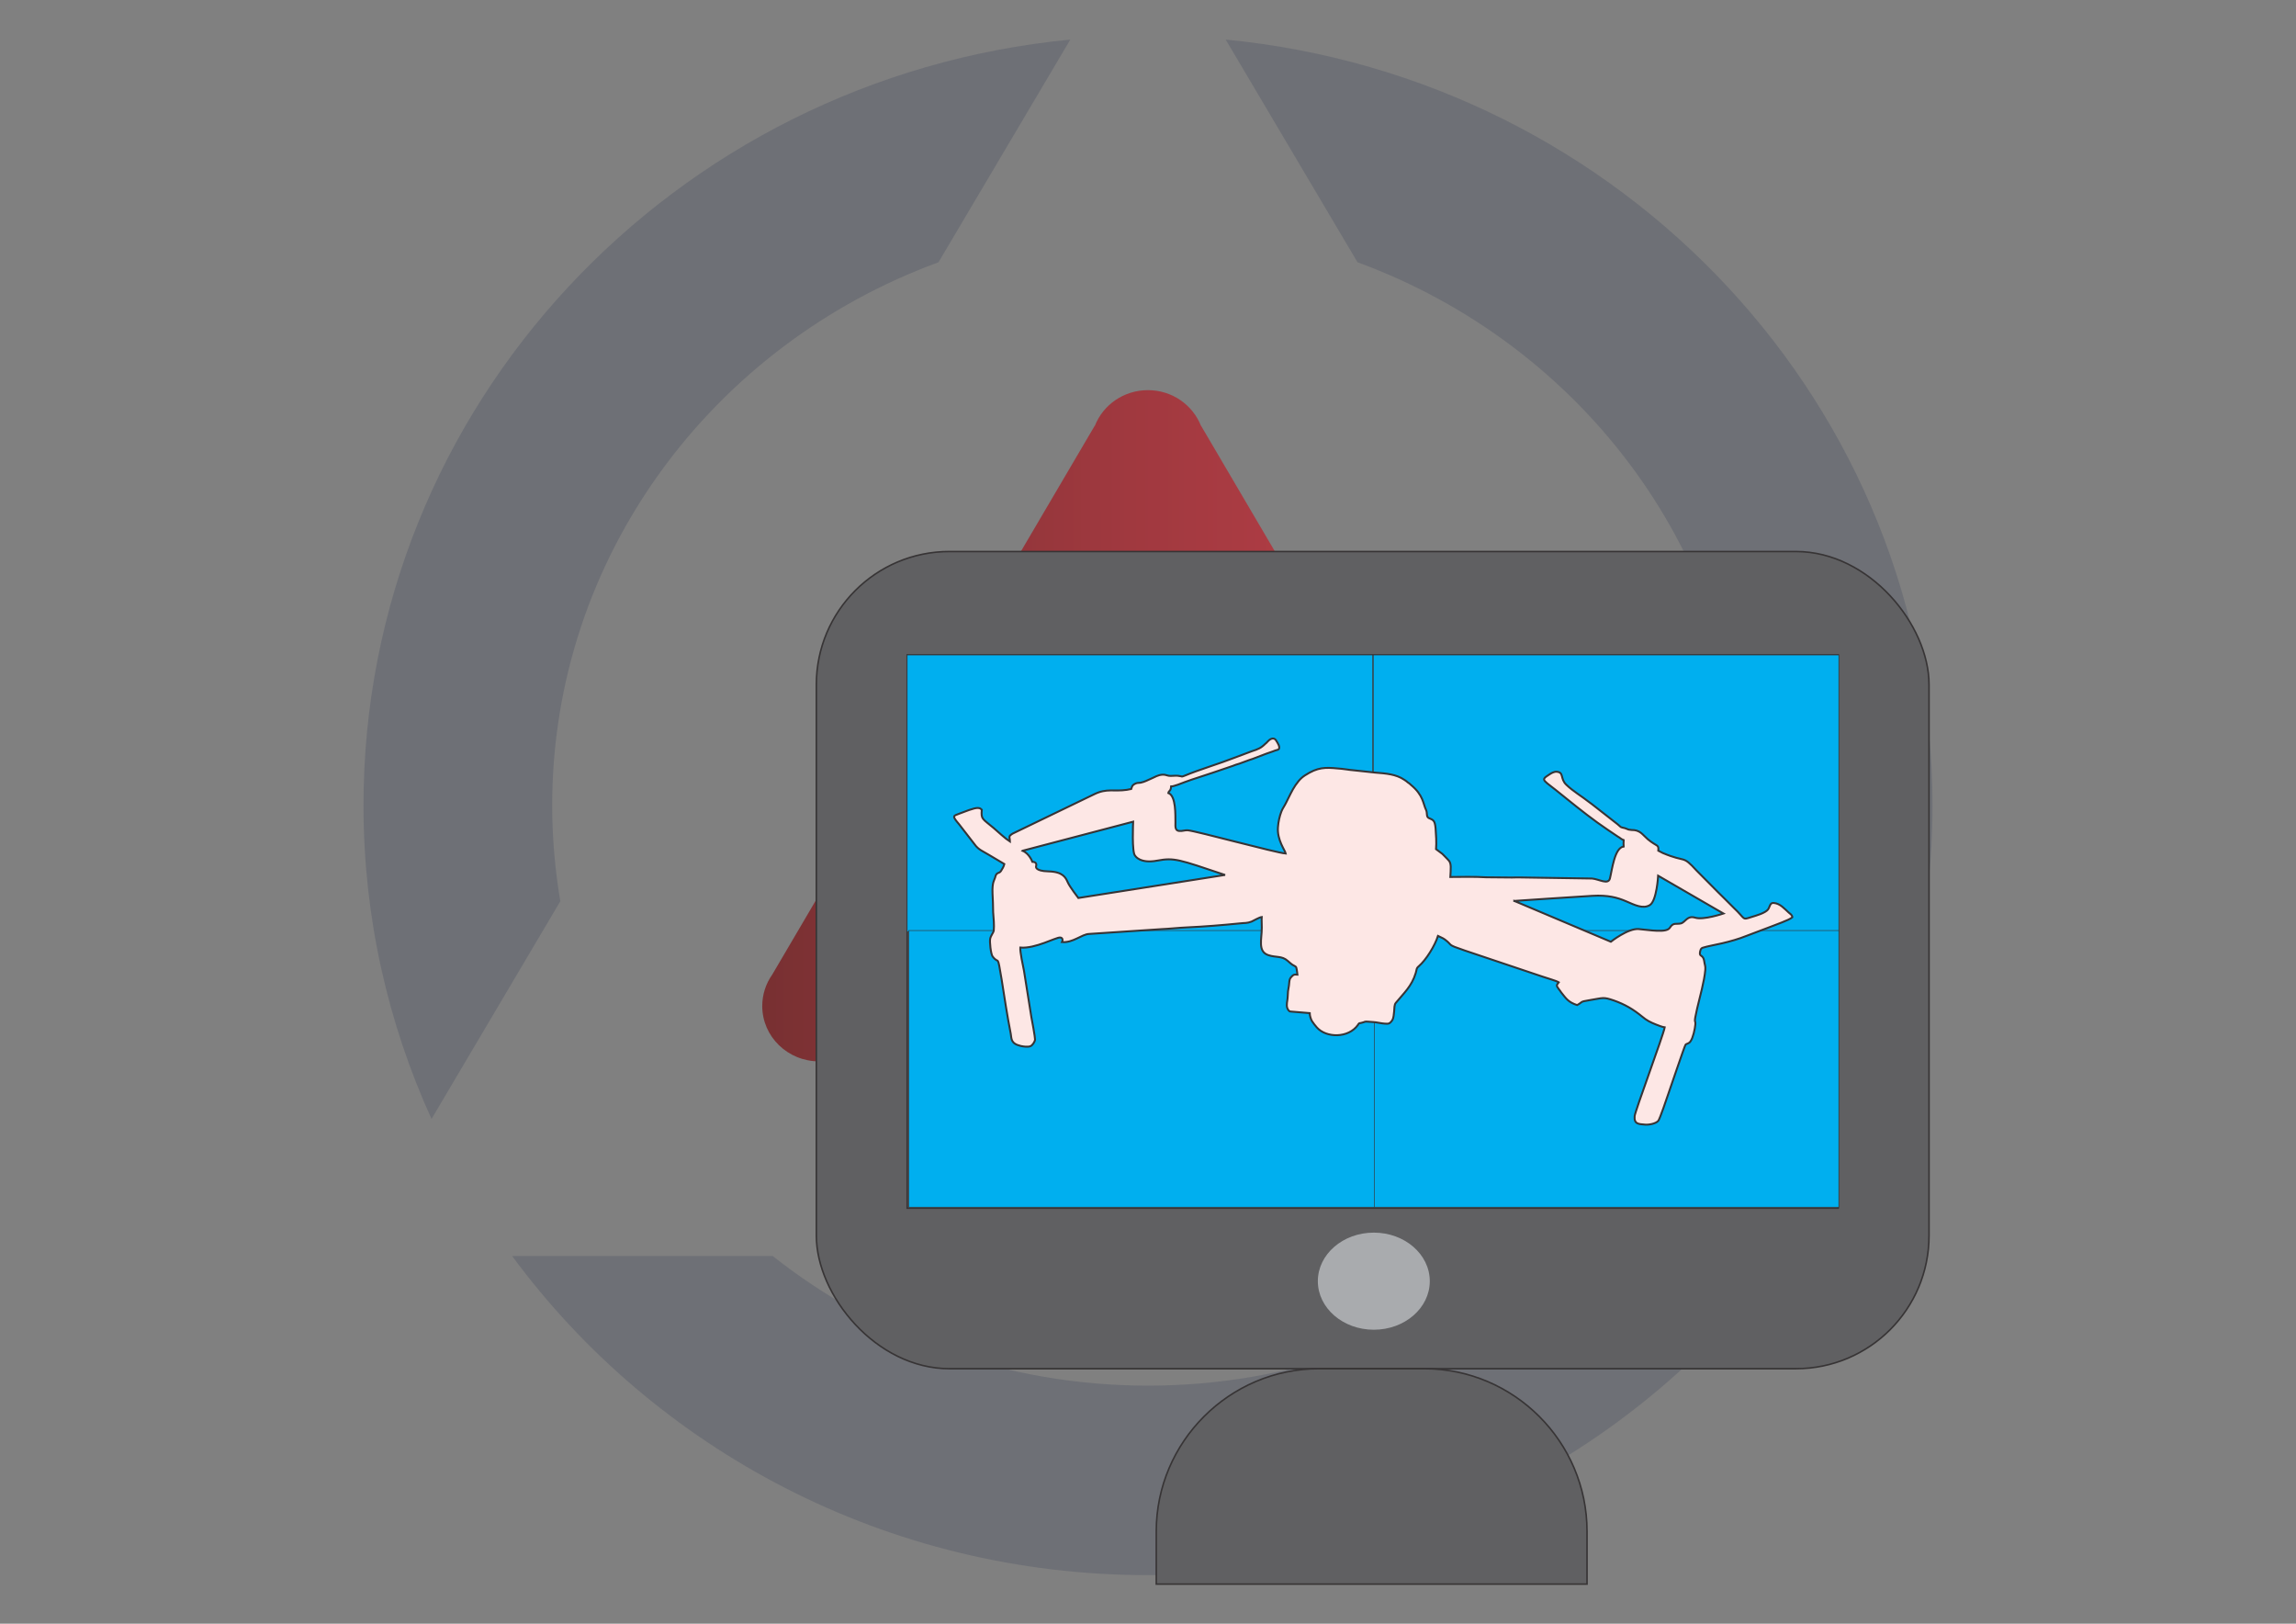 <?xml version="1.0" encoding="UTF-8"?>
<!DOCTYPE svg PUBLIC "-//W3C//DTD SVG 1.1//EN" "http://www.w3.org/Graphics/SVG/1.1/DTD/svg11.dtd">
<!-- Creator: CorelDRAW X7 -->
<svg xmlns="http://www.w3.org/2000/svg" xml:space="preserve" width="297mm" height="210mm" version="1.1" style="shape-rendering:geometricPrecision; text-rendering:geometricPrecision; image-rendering:optimizeQuality; fill-rule:evenodd; clip-rule:evenodd"
viewBox="0 0 29700 21000"
 xmlns:xlink="http://www.w3.org/1999/xlink">
 <rect x="0" y="0" width="29700" height="21000" fill="#808080" stroke="none"/>
 <defs>
  <style type="text/css">
   <![CDATA[
    .str2 {stroke:#373435;stroke-width:25}
    .str0 {stroke:#373435;stroke-width:20}
    .str1 {stroke:#373435;stroke-width:7.62}
    .fil3 {fill:none}
    .fil5 {fill:#A9ABAE}
    .fil6 {fill:#606062}
    .fil2 {fill:#606062}
    .fil7 {fill:#FDE7E5}
    .fil4 {fill:#00AFEF}
    .fil0 {fill:#6E7076;fill-rule:nonzero}
    .fil1 {fill:url(#id0)}
   ]]>
  </style>
  <linearGradient id="id0" gradientUnits="userSpaceOnUse" x1="9859.78" y1="9386.52" x2="19840.2" y2="9386.52">
   <stop offset="0" style="stop-opacity:1; stop-color:#783032"/>
   <stop offset="0.431" style="stop-opacity:1; stop-color:#9D383E"/>
   <stop offset="1" style="stop-opacity:1; stop-color:#C2414B"/>
  </linearGradient>
 </defs>
 <g id="Layer_x0020_1">
  <g id="_2231159252080">
   <g>
    <path class="fil0" d="M17560 3392c2919,1069 4997,3810 4997,7025 0,422 -38,836 -106,1239l1667 2816c563,-1239 880,-2610 880,-4055 0,-5164 -4010,-9410 -9143,-9905l1705 2880z"/>
    <path class="fil0" d="M19703 16245c-1325,1047 -3013,1676 -4853,1676 -1840,0 -3529,-628 -4854,-1676l-3371 0c1843,2499 4839,4127 8225,4127 3385,0 6381,-1628 8225,-4127l-3372 0z"/>
    <path class="fil0" d="M7248 11656c-68,-403 -105,-817 -105,-1239 0,-3215 2077,-5956 4997,-7025l1705 -2880c-5133,495 -9143,4741 -9143,9905 0,1445 316,2816 880,4055l1666 -2816z"/>
    <path class="fil1" d="M14163 5506l-2 0 -4173 7101 0 0c-81,115 -128,255 -128,404 0,396 330,716 735,716l0 0 8510 0 0 0c406,0 735,-320 735,-716l0 0c0,-98 -20,-192 -57,-278l0 0 0 0c-21,-49 -49,-95 -81,-138l0 0 -4166 -7089 -1 1c-106,-269 -372,-461 -686,-461 -314,0 -580,191 -686,460l0 0z"/>
   </g>
   <g>
    <rect class="fil2 str0" x="10560" y="7133" width="14393" height="10569" rx="1721" ry="1721"/>
    <rect class="fil3 str0" x="11735" y="8471" width="12044" height="7155"/>
    <rect class="fil4 str1" x="11735" y="8471" width="6022" height="3578"/>
    <rect class="fil4 str1" x="17764" y="8471" width="6022" height="3578"/>
    <rect class="fil4 str1" x="17764" y="12035" width="6022" height="3578"/>
    <rect class="fil4 str1" x="11755" y="12035" width="6022" height="3578"/>
    <ellipse class="fil5" cx="17771" cy="16570" rx="724" ry="628"/>
    <path class="fil6 str0" d="M17060 17702l1366 0c1156,0 2103,946 2103,2103l0 683 -5572 0 0 -683c0,-1157 947,-2103 2103,-2103z"/>
   </g>
   <path class="fil7 str2" d="M15237 10033c-38,-3 -89,5 -114,1 -32,-4 -46,-17 -85,-15 -63,4 -97,31 -146,51 -47,20 -87,43 -138,53 -42,6 -41,-2 -78,17 -33,20 -30,29 -43,64 -19,2 -36,9 -55,11 -164,25 -261,-23 -423,57l-1057 510c-60,39 -35,39 -34,102 -60,-38 -157,-129 -213,-177 -142,-120 -162,-108 -151,-234 -21,-19 -21,-20 -49,-23 -51,-4 -182,52 -238,72 -85,31 -100,29 -8,137l203 262c48,69 112,91 182,134l202 120c-6,28 -28,67 -43,89 -25,40 -60,7 -77,87 -9,32 -39,56 -33,205 6,83 6,158 8,240 6,83 15,162 8,243 -1,14 -40,67 -46,100 -10,36 8,202 31,231 85,114 58,-53 117,299 37,237 72,468 118,703 11,59 -4,125 130,156 37,8 90,15 123,3 26,-8 59,-58 61,-86 2,-24 -41,-261 -48,-293l-95 -596c-14,-66 -52,-249 -48,-301 195,17 458,-133 515,-130 32,1 39,32 24,59 144,12 255,-101 351,-105l933 -62c112,-5 224,-18 338,-23 217,-10 456,-29 673,-51 74,-9 95,0 158,-24 33,-15 99,-55 131,-59 -3,44 2,92 1,139 1,144 -57,306 84,354 102,34 174,6 251,74 32,26 47,46 89,66 25,12 21,18 28,47 1,22 9,43 10,65 -47,-4 -54,2 -78,28 -24,23 -26,41 -30,86 -3,44 -11,65 -15,103 -3,36 -3,82 -9,116 -7,44 -15,92 17,130 15,17 18,14 46,16 76,7 151,13 227,19 0,33 15,80 29,103 20,32 40,54 63,82 121,137 409,142 532,-33 14,-23 11,-20 40,-25 61,-13 33,-21 96,-16 35,3 89,5 120,12 34,6 78,14 119,14 35,2 53,-22 71,-49 14,-24 19,-76 22,-112 3,-34 1,-87 22,-109 106,-129 205,-214 257,-385 14,-45 6,-61 39,-88 96,-82 210,-268 249,-392 30,16 58,23 88,45 114,84 11,59 258,143l1013 340c49,18 164,48 203,71 -32,42 -32,42 2,90 12,14 20,26 29,40 68,85 93,127 207,165 84,-46 23,-41 168,-65 173,-28 168,-42 306,5 145,51 251,114 366,208 59,50 108,75 182,104 27,11 82,32 111,36 -19,105 -384,1084 -389,1148 -9,104 51,103 136,110 51,4 135,-12 169,-48 21,-24 115,-304 132,-354 25,-70 207,-610 221,-631 14,-17 45,-11 67,-48 29,-41 55,-153 60,-213 6,-74 -27,12 23,-207 35,-151 93,-350 106,-500 5,-52 -10,-71 -15,-118 -13,-77 -59,-54 -55,-99 3,-34 11,-62 37,-70 46,-16 194,-44 249,-57 107,-25 217,-56 316,-96l304 -115c59,-25 252,-89 290,-126 -4,-34 -25,-40 -46,-60 -56,-49 -110,-118 -195,-125 -51,-5 -49,52 -74,85 -39,47 -152,78 -214,97 -127,41 -72,28 -228,-118l-120 -120c-29,-28 -55,-54 -82,-81l-280 -282c-191,-209 -128,-96 -437,-227l-58 -30c7,-85 -15,-48 -136,-148l-70 -67c-24,-23 -60,-46 -104,-51 -19,-1 -47,-1 -69,-6 -19,-4 -31,-13 -52,-19 -75,-18 -38,-5 -97,-52l-327 -256c-18,-14 -27,-20 -42,-31 -95,-75 -207,-140 -292,-222 -85,-80 -27,-161 -125,-169 -35,-3 -71,19 -95,35 -124,81 -87,59 171,272 23,19 38,32 62,50 169,136 338,270 518,391l135 91c15,9 24,14 36,24 15,10 21,15 39,21 -3,37 -1,54 0,83 -119,16 -150,304 -178,414 -23,85 -140,8 -231,0l-924 -14c-26,-1 -86,0 -111,1l-336 -3c-142,-9 -323,-5 -462,-4 4,-48 4,-87 5,-133 -3,-77 -31,-82 -75,-132 -11,-13 -23,-22 -35,-35 -30,-23 -53,-40 -80,-60 7,-88 0,-187 -6,-270 -10,-104 -29,-106 -87,-132 -37,-16 -17,-64 -36,-105 -40,-82 -34,-191 -197,-325 -15,-14 -18,-18 -39,-31 -14,-12 -26,-22 -44,-33 -108,-74 -240,-83 -379,-94 -101,-9 -185,-22 -289,-31 -53,-4 -87,-13 -144,-18 -161,-14 -267,-32 -416,50 -93,52 -121,77 -182,163 -47,69 -83,153 -121,226 -19,40 -44,71 -60,112 -24,61 -40,134 -45,204 -14,165 94,303 101,341 -133,-11 -1155,-291 -1268,-301 -38,-3 -67,13 -111,9 -54,-5 -49,-58 -48,-109 -2,-91 10,-345 -92,-382 6,-34 31,-18 36,-85 32,1 146,-43 179,-57 118,-44 235,-77 352,-118l265 -90c26,-11 55,-21 88,-30 59,-20 111,-43 173,-62l170 -65c30,-11 56,-19 89,-31 19,-7 26,-11 45,-16 20,-5 36,-7 38,-31 2,-22 -15,-53 -26,-71 -6,-6 -14,-22 -17,-28 -34,-44 -84,-9 -109,20 -11,13 -14,16 -28,27 -55,55 -94,71 -176,97l-232 87c-180,71 -460,155 -628,226 -59,24 -32,10 -95,4zm4351 1619l1249 528c0,0 223,-176 360,-164 136,11 360,54 404,-18 44,-72 84,-41 142,-55 58,-14 80,-107 186,-74 107,33 365,-54 365,-54l-845 -489c0,0 -18,326 -108,380 -89,54 -198,-3 -308,-50 -110,-47 -235,-82 -435,-70 -200,11 -1010,66 -1010,66zm-6361 -649l1431 -376c0,0 -20,408 27,442 0,0 59,104 283,62 223,-41 274,-18 879,185l-1898 298c0,0 -113,-146 -138,-205 -26,-59 -61,-134 -247,-139 -185,-4 -162,-66 -162,-66 0,0 22,-58 -48,-58 0,0 -39,-108 -127,-143z"/>
  </g>
 </g>
</svg>
